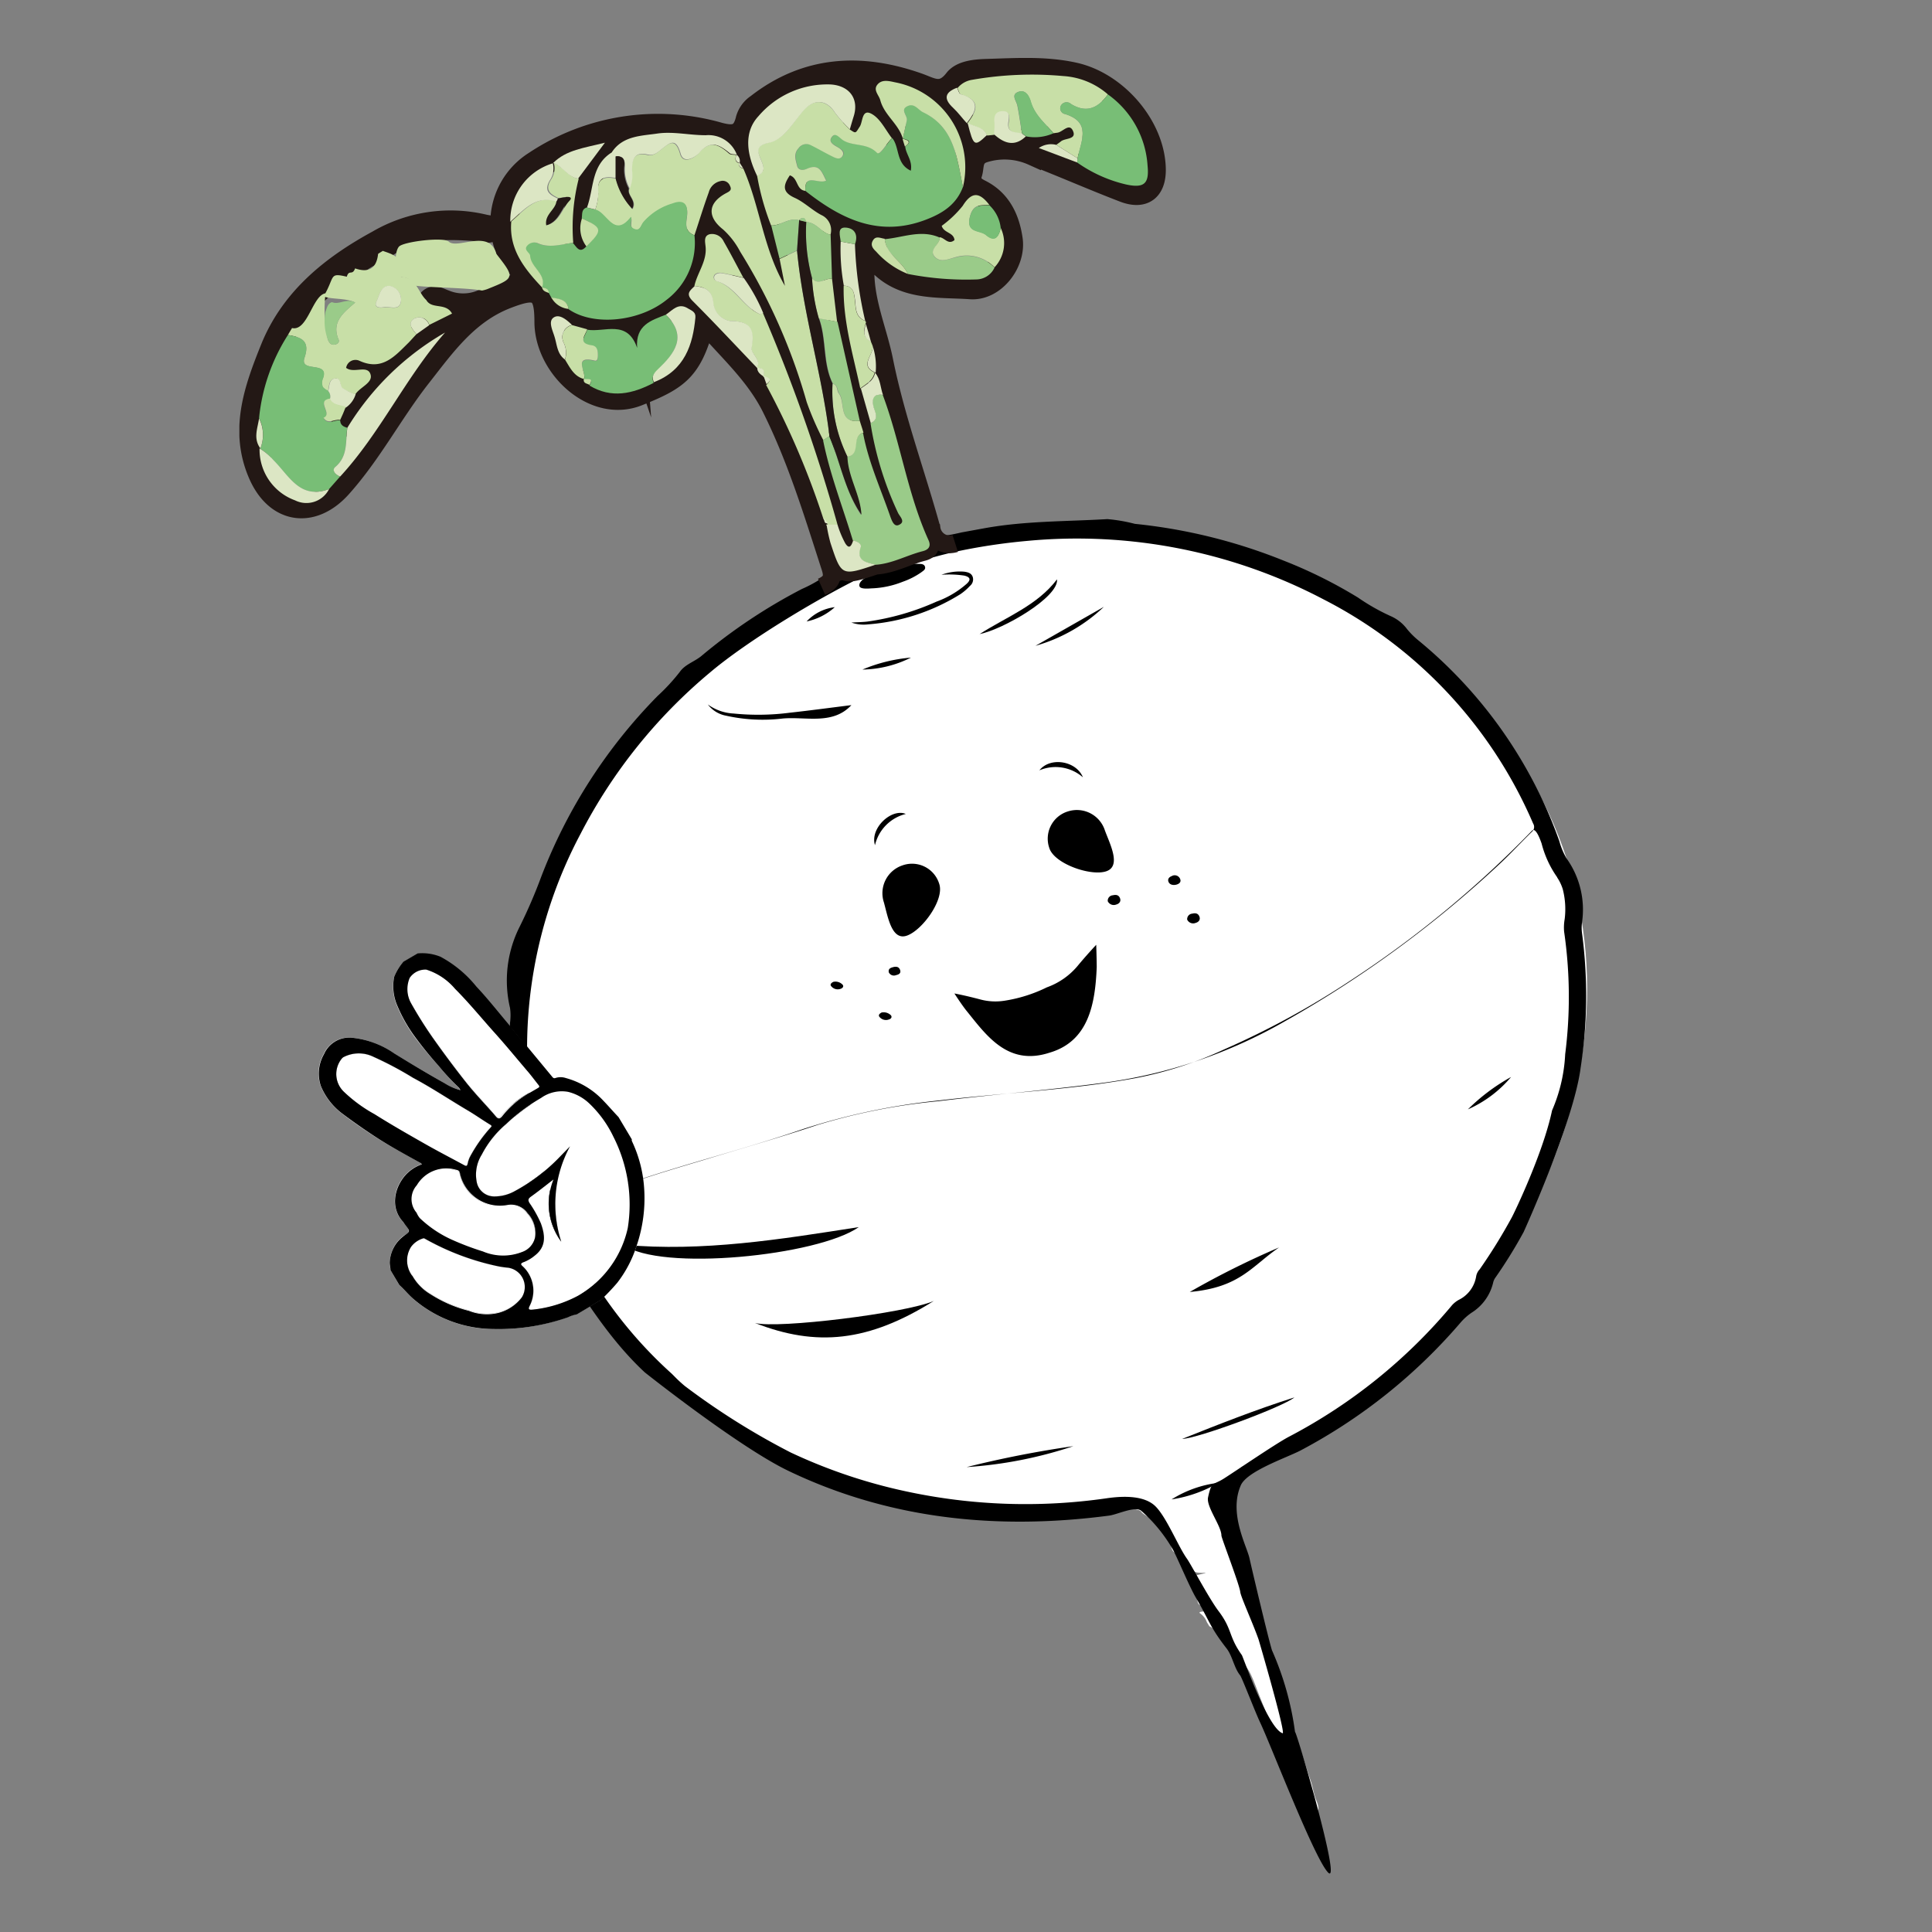 <svg id="レイヤー_1" data-name="レイヤー 1" xmlns="http://www.w3.org/2000/svg" xmlns:xlink="http://www.w3.org/1999/xlink" viewBox="0 0 100 100"><rect x="0" y="0" width="100" height="100" fill="#808080" stroke="none"/><defs><style>.cls-1{fill:#fff;}.cls-2,.cls-7{fill:#231815;}.cls-2{stroke:#231815;stroke-miterlimit:10;stroke-width:2.13px;}.cls-3{fill:#c8dfa7;}.cls-4{fill:#78be76;}.cls-5{fill:#9acb89;}.cls-6{fill:#dce6c4;}</style><symbol id="サラダターニップキャラ" data-name="サラダターニップキャラ" viewBox="0 0 162.22 218.56"><path class="cls-1" d="M127.58,162.17a10.27,10.27,0,0,1-2.46,3.79c-.5.45-1,.87-1.53,1.28a18.7,18.7,0,0,1-2.22,1.86c-.22.1-.45.2-.67.32a7.12,7.12,0,0,0-.44,1.27,34.78,34.78,0,0,1-1.28,3.25l-.37.74a5.46,5.46,0,0,1-.65.79c-.25.75.43,1.77.71,2.46.56,1.43.88,2.91,1.45,4.35l1.14,2.94a44.74,44.74,0,0,1,1.83,4.83,27.17,27.17,0,0,0,1,3c.34.82.44,1.69.74,2.52.86,2.42,1.63,4.83,2.58,7.23.59,1.46,1,3,1.51,4.47.29.82.38,1.63.7,2.43.16.39.46,1.11.07,1.48-.88.79-2-1.65-2.25-2.13-1-2.1-1.69-4.36-2.52-6.52L122.73,197c-.32-.82-.61-1.65-1-2.46a5.36,5.36,0,0,0-1-1.42c-.52-.6-.95-1.22-1.53-1.8a3.89,3.89,0,0,0-.87-.8c-.48-.39-.45-.79-.8-1.25a4.77,4.77,0,0,0-.77-.49l-.3-.49a2.25,2.25,0,0,0-.84-1.08c-.46-.45,3.06.11,0-1-.74-.28.1-3-.42-3.57,2.53-.6,0,0-.33-.54a16.13,16.13,0,0,0-2.43-2.3c-.54-.55-.16-2-.59-2.63s-3-1.65-3.29-2.18c-.47-.88-13.2-1-13.89-1.74s11-2.56,10.43-3.18c.25-.94,4.66-2.54,5.1-2.71,3.37-1.28,4.5,1.56,7.84.26,1-.39,1.86-.92,2.86-1.33.74-.31,1.37-.77,2.1-1.09a10.87,10.87,0,0,0,1.65-.79,41.45,41.45,0,0,1,3.66-2.22"/><path class="cls-1" d="M35,135.75c9.61,29.47,46.12,46.94,80.6,35.7s53.78-45.58,44.17-75.06-46.42-47.1-80.9-35.86S25.38,106.27,35,135.75Z"/><path d="M82.7,57.57c-.07.18,1.88-.29,2-.12s2.09-.31,2.29-.35l2.74-.5c4.88-.88,9.83-.8,14.75-1.09a19.42,19.42,0,0,1,3.31.57,65.54,65.54,0,0,1,17.87,4.41,56.72,56.72,0,0,1,9,4.47,24.9,24.9,0,0,0,4,2.26,4.89,4.89,0,0,1,1.89,1.52A9.48,9.48,0,0,0,141.79,70a55.13,55.13,0,0,1,17.1,24.28,8.38,8.38,0,0,0,.87,2.08,10.6,10.6,0,0,1,1.86,7.67,5,5,0,0,0,0,1.34,57.1,57.1,0,0,1-.17,16.18c-.84,6.54-6.86,19.77-6.86,19.77a57.44,57.44,0,0,1-3.37,5.45,1.67,1.67,0,0,0-.29.6,5.86,5.86,0,0,1-2.63,3.68,7,7,0,0,0-1.36,1.24,66,66,0,0,1-19.15,15.3c-1.67.89-6.68,2.55-7.29,4.33-1.4,3.36.78,7.23,1.09,8.68.15.71,2.2,9.42,2.7,11.06a36,36,0,0,1,2.78,9.84c.19-.06,5.63,18.54,4,16.94s-6.93-15.41-8.19-18.06c-.66-1.4-2.19-5.42-2.42-5.7-.73-.89-.93-2.36-1.65-3.26-2-2.57-2-3.23-3.66-6.06-.71-1.19-1.92-4.08-2.69-5.65a18.45,18.45,0,0,0-3.88-4.81c-.72-.65-2.88.43-3.89.56-13.4,1.76-26.47.46-38.69-5.43-6-2.91-17.21-11.82-17.21-11.82-4.48-4.18-7.59-9.41-10.89-14.47a14.57,14.57,0,0,1-1.06-3.19c-.47-1.23-1-2.44-1.43-3.69a55.11,55.11,0,0,1-2.83-20.74,6.49,6.49,0,0,0,0-1.76,14.39,14.39,0,0,1,1.19-9.85,61.08,61.08,0,0,0,2.56-5.94,63.32,63.32,0,0,1,14-21.76A23.84,23.84,0,0,0,53,73.92c.64-.93,1.78-1.24,2.62-1.94a66.28,66.28,0,0,1,12.09-8.06,16.1,16.1,0,0,0,2.63-1.45c1.78-.7,2.42-1.41,1.5-1.89m9.91.32c.3,0,.68,0,.78.34s-.22.49-.43.66a9,9,0,0,1-2.25,1.15,11.12,11.12,0,0,1-3.6.79c-.31,0-1.49.17-1.61-.26s.46-.87.71-1c.49-.31.31-.14.82-.44-2.05-.63,1.46-2.49-.43-3.4-.7-.33.78,3,.09,3.3-5.56,2.62-14.56,8-19.26,12a62.82,62.82,0,0,0-15.5,19.35,55.06,55.06,0,0,0-5.83,34,49.55,49.55,0,0,0,2.9,10.9c.24.6.48.67,1,.4,5.32-2.65,11-4.32,16.63-6,4.63-1.41,9.28-2.74,13.87-4.27a73.4,73.4,0,0,1,14.53-2.85c6.6-.81,13.23-1.32,19.82-2.21a59.65,59.65,0,0,0,21.89-7.42,135,135,0,0,0,26-19.09c1.27-1.2,2.45-2.48,3.7-3.7a.77.77,0,0,0,.15-1A54.4,54.4,0,0,0,130.56,65.2a63.81,63.81,0,0,0-35.7-7.07,71.75,71.75,0,0,0-9,1.38c-.27.06-4.23,1-4.35,1.34-.12,0-.88.11-.88.11C81.07,60.93,81.4,60.89,81.73,60.9Zm76.89,37.74a12.38,12.38,0,0,1-1.89-4.09c-.21-.59-.73-2-1.17-1.52a127.65,127.65,0,0,1-21.8,18,100.91,100.91,0,0,1-15.21,8.3,45.48,45.48,0,0,1-10.6,3.45c-7.71,1.44-16,1.78-23.77,2.71a79.67,79.67,0,0,0-16.44,3.47c-6.58,2.26-13.5,4-20.07,6.21a73.9,73.9,0,0,0-8.52,3.48c-.39.19-1.11-.87-1-.4a19.82,19.82,0,0,0,2.42,5.59,37.44,37.44,0,0,1,2.25,3.64,52.42,52.42,0,0,0,9.14,10.84c.34.31.72.77,1.64,1.54a87,87,0,0,0,12.74,8,64.1,64.1,0,0,0,13.88,4.68,68.25,68.25,0,0,0,24.18.83c2-.29,4.55-.35,5.88,1s2.72,4.82,3.75,6.26c.46.63,2.68,4.82,3.8,6.3,1.71,2.25,1.17,3,2.82,5.32.14.19,3.16,8.89,4.92,9.41.33-.2-2.84-11.1-2.92-11.33-.71-2-2.12-5.08-2.19-5.67-.1-.92-2.28-6.53-2.27-6.8,0-1.15-1.85-3.48-1.61-4.59.43-2,.58-1.43,1.89-2.26,1.57-1,6.07-4.08,7.76-5a64.56,64.56,0,0,0,19.74-15.9,3.19,3.19,0,0,1,.79-.62,3.82,3.82,0,0,0,2.1-2.87,1.66,1.66,0,0,1,.42-.81,65.42,65.42,0,0,0,3.86-6.24c.26-.47,3.76-7.7,4.85-12.88a19.27,19.27,0,0,0,1.58-6.77,54.45,54.45,0,0,0-.13-14.76,5.87,5.87,0,0,1,.07-1.51,9.66,9.66,0,0,0-.23-3.59A5.33,5.33,0,0,0,158.62,98.64Z"/><path d="M84.51,62.21a12.07,12.07,0,0,1,2.75.1c.73.18.82.5.27,1a11.37,11.37,0,0,1-3.61,2.13,30.46,30.46,0,0,1-8.31,2.4c-.58.07-1.16.07-1.94.12a4.44,4.44,0,0,0,2,.22,24.51,24.51,0,0,0,11.11-3.63,6.58,6.58,0,0,0,1.16-1,1,1,0,0,0,.34-1.06c-.16-.49-.58-.58-1-.65A6.35,6.35,0,0,0,84.51,62.21Z"/><path d="M56.39,77.82a3.55,3.55,0,0,0,2.18,1.35,20.28,20.28,0,0,0,6.86.34c2.8-.24,6,.8,8.24-1.61-2.49.31-5,.65-7.47.92a29.52,29.52,0,0,1-6.71.09A5.72,5.72,0,0,1,56.39,77.82Z"/><path d="M98.42,62.76c-2.37,3.14-6.06,4.5-9.32,6.59C92,68.77,98.66,64.87,98.42,62.76Z"/><path d="M95.83,70.76a19.75,19.75,0,0,0,8.23-4.69Z"/><path d="M75,73.62a13.5,13.5,0,0,0,5.84-1.44A19.1,19.1,0,0,0,75,73.62Z"/><path d="M71.67,66.11a5.53,5.53,0,0,0-3.39,1.72A7.26,7.26,0,0,0,71.67,66.11Z"/><path d="M104.53,101.51a.8.8,0,0,0,1,.4c.35-.09.63-.36.47-.77s-.5-.44-.86-.35A.65.65,0,0,0,104.53,101.51Z"/><path d="M114.09,103.72a.79.79,0,0,0,1,.4c.35-.09.63-.36.47-.77s-.5-.44-.86-.35A.66.66,0,0,0,114.09,103.72Z"/><path d="M112.85,99.49c.34-.11.54-.34.38-.69a.7.7,0,0,0-1-.32c-.32.12-.53.36-.38.71S112.45,99.62,112.85,99.49Z"/><path d="M78.17,110.06a.68.68,0,0,0,.88.34c.32-.07.62-.22.48-.62s-.47-.44-.84-.34S78.1,109.66,78.17,110.06Z"/><path d="M97.51,119.74c4.73-1.38,5.51-5.89,5.69-10.3,0-.92-.06-2.69-.06-2.69s-1.16,1.23-2.28,2.59a8.61,8.61,0,0,1-3.66,2.53,17.58,17.58,0,0,1-5.09,1.61,7,7,0,0,1-2.88-.14c-2-.53-3.16-.73-3.16-.73s.81,1.26,1.39,2C89.87,117.58,92.45,121.39,97.51,119.74Z"/><path d="M84.25,99.44a3.42,3.42,0,0,0-4.43-2.25,3.53,3.53,0,0,0-2.24,4.45c.48,1.71.93,4.67,2.79,4S84.87,101.32,84.25,99.44Z"/><path d="M97.5,95.12a3.43,3.43,0,0,1,2.25-4.43A3.54,3.54,0,0,1,104.19,93c.62,1.67,2,4.31.13,4.91S98.11,97,97.5,95.12Z"/><path d="M74.56,140.73c-9.4,1.47-18.77,3-28.32,2.13C50.62,146.12,69.66,144.19,74.56,140.73Z"/><path d="M83.59,149.62c-7.87,4.94-14.14,5.55-21.53,2.65C64.76,153,80.22,151.09,83.59,149.62Z"/><path d="M127,161.23c-4.66,1.48-9.09,3.23-13.52,5C115.38,166.17,125.63,162.37,127,161.23Z"/><path d="M100.39,167.1a126.81,126.81,0,0,0-12.85,2.52A51,51,0,0,0,100.39,167.1Z"/><path d="M114.4,148.54c6.07-.55,7.42-3.08,10.75-5.36A102.51,102.51,0,0,0,114.4,148.54Z"/><path d="M147.88,126.56a14.38,14.38,0,0,0,5.2-3.9A23.58,23.58,0,0,0,147.88,126.56Z"/><path d="M112.21,173.51a15.92,15.92,0,0,0,5.65-2A13.61,13.61,0,0,0,112.21,173.51Z"/><path d="M96.3,85.75a5,5,0,0,1,5.24.84C100.73,84.59,97.59,84.1,96.3,85.75Z"/><path d="M76.51,94.76A5.05,5.05,0,0,1,80.22,91C78.51,90.28,75.87,92.71,76.51,94.76Z"/><path d="M71.5,111.21c-.25.12-.44.31-.26.52a1,1,0,0,0,1.13.32c.22-.07.43-.27.24-.5A1.18,1.18,0,0,0,71.5,111.21Z"/><path d="M77.31,114.9c-.24.12-.44.31-.26.53a1,1,0,0,0,1.13.31c.23-.06.43-.26.25-.5A1.23,1.23,0,0,0,77.31,114.9Z"/><path class="cls-2" d="M70.08,63.66c1.37-.61,1.39-1.3,1-2.47-2.06-6.37-4-12.76-7-18.83-1.93-4-5.12-6.82-8-10.13-1.5,5.47-3.1,6.63-8,8.58-5.48,2.19-11.46-3.39-11.5-9,0-3.65-.74-4.08-4.25-2.73-4.7,1.79-7.43,5.68-10.34,9.39-3.38,4.3-5.91,9.21-9.6,13.33-3.47,3.88-8.07,3.3-10.21-1.55-2.38-5.41-.55-10.46,1.45-15.42,2.48-6.09,7.4-10,12.91-13a17.6,17.6,0,0,1,13-1.92c.48.12,1.22.05.9.9-.22.6-.69.27-1.13.24-4.24-.33-8.47-.57-12.14,2.21h.06l-.59.37,0,0a8.67,8.67,0,0,0-2.77,1.75l0,0a19.16,19.16,0,0,0-7.63,7.2l-.5.84a22.72,22.72,0,0,0-3.47,10c-.17,1.22-.73,2.45.16,3.62h-.1A6.49,6.49,0,0,0,6.7,53.25a3.06,3.06,0,0,0,4.1-1.36l1.32-1.5C17,45.11,20,38.47,24.76,33.05A33.06,33.06,0,0,0,13,44.51c-.46-.12-.83-.32-.85-.86L12.81,42A3,3,0,0,0,14,40.47c.55-.87,2.1-1.38,1.84-2.36-.34-1.26-2-.1-2.95-.83a1.14,1.14,0,0,1,1.6-.85c2.77,1.27,4.29-.59,5.94-2.2.32-.32.62-.66.93-1l1.49-1.08,2.74-1.36c-.75-1.36-2.44-.47-3.1-1.63.75-1.07,1.64-.41,2.42-.14a5.53,5.53,0,0,0,5.53-.86,4.54,4.54,0,0,0,.63-.18c3.36-1.35,3.36-1.35,1.1-4.25a8.88,8.88,0,0,1,3.24-11.4A27,27,0,0,1,57.84,8.84c1.86.49,2.58.17,3-1.6a3.38,3.38,0,0,1,1.35-1.8c6-4.68,12.68-5,19.57-2.57,1.64.57,2.73,1.47,4.19-.41.83-1.08,2.62-1.24,4-1.28,3.53-.1,7.05-.35,10.58.43,5.17,1.13,9.78,6.4,9.92,11.68.08,2.77-1.51,4-4.09,3-3.67-1.41-7.29-3-10.94-4.42a8.08,8.08,0,0,0-5.79-.32c-1.3.45-1,1.52-1.28,2.41s.09,1.33.93,1.75c2.47,1.23,3.56,3.47,3.94,6.07.45,3-2.2,6.42-5.23,6.2-3.93-.27-8.2.22-11.32-3.15-.29-.31-.66-.77-1.15-.52-.66.34-.15.95-.15,1.43,0,3.72,1.54,7.12,2.26,10.69,1.38,6.87,3.82,13.46,5.69,20.2a2.2,2.2,0,0,0,2.85,1.81M37.56,28.85v0a2.64,2.64,0,0,0,2.08,1.38c3,2.07,8.52,1.5,11.79-1.14a8.6,8.6,0,0,0,3.36-7.73c.57-1.72,1.1-3.46,1.72-5.16a1.85,1.85,0,0,1,1.42-1.36.94.94,0,0,1,1.12.54c.28.54,0,.68-.5.94-2.17,1.18-2.23,2.84-.32,4.34a9.62,9.62,0,0,1,2.07,2.69,70.57,70.57,0,0,1,8,18.09,35.56,35.56,0,0,0,2,4.59c.83,4.14,2.38,8.07,3.59,12.09-.18.54-.43,1.16-.95.33a12,12,0,0,1-.9-2.25,203.89,203.89,0,0,0-9-25.53,21.11,21.11,0,0,0-2.34-4.17c-.78-1.44-1.53-2.91-2.35-4.33a1.55,1.55,0,0,0-1.67-.9c-.79.19-.57.95-.52,1.52.17,1.76-1,3.11-1.35,4.72-.53.53-1.15.91-.25,1.8,2.64,2.61,5.17,5.33,7.74,8l0,0c0,.54.39.81.78,1.07l0,0,.36,1a96.53,96.53,0,0,1,6.9,16.14c.08.29,0,.7.52.63h-.16l0,.15a20.31,20.31,0,0,0,.47,2.19c1.32,4,1.33,4,5.42,2.63,2-.12,3.77-1.14,5.68-1.63.7-.17,1.08-.56.74-1.32-2.55-5.61-3.37-11.77-5.52-17.51-.32-.88-.29-1.89-1-2.66h.07a7.89,7.89,0,0,0-.38-3.27L76,34.1,75.41,32a.23.23,0,0,0-.08-.31,47,47,0,0,1-1.23-9.22c.4-1.09,0-1.92-1.1-2s-.67,1-.62,1.63a24.27,24.27,0,0,0,.38,5.31c-.1,4.25,1.13,8.29,2,12.37L76,44a39.87,39.87,0,0,0,3.3,10.77c.2.46,1,1.11.09,1.49-.54.23-.8-.46-1-1-1.15-3.34-2.64-6.58-3.29-10.09l-.44-1.45L72,31.76c-.21-1.72-.41-3.45-.61-5.17l-.17-5.31a2,2,0,0,0-1.11-2.39c-1.13-.6-2.07-1.56-3.21-2.07-1.6-.73-1.31-1.58-.57-2.7,1,.34.76,1.75,1.85,1.88,4.34,3.42,8.93,5.66,14.63,3.42,2-.78,3.57-1.84,4.34-3.9A10.4,10.4,0,0,0,78.92,2.93c-.74-.16-1.58-.38-2.12.28s.18,1.25.35,1.88c.48,1.81,2.22,2.85,2.71,4.63h0l.29.94c.06.94.91,1.7.67,2.93-1.81-.84-1.32-2.79-2.23-3.92s-1.36-2.28-2.36-2.88c-1.29-.78-1.12.89-1.51,1.48-.53.81-.43.87-1.2.35.15-.5.29-1,.45-1.51.7-2.14-.48-3.75-2.76-3.89A10.89,10.89,0,0,0,62.49,7c-1.87,2-1.37,4.79-.16,7.25A30.82,30.82,0,0,0,64,20.16l1,4c.21,1.08.42,2.16.64,3.23-2.59-4.41-3-9.54-5-14.1l-.48-.73,0,.08a.9.9,0,0,0-.38-1l0,0A3.66,3.66,0,0,0,56.14,9.3c-2,0-3.94-.48-5.84-.2s-4.16.26-5.46,2.24c-2.54,1.53-2.14,4.38-3,6.66-.66.22-.52.82-.6,1.31a3.6,3.6,0,0,0,.54,3.38c-.83.94-1.17,0-1.63-.44a23.6,23.6,0,0,1,.66-7.72L44,10.2c-2.6.65-4.67.86-6.27,2.44l0,0a7.2,7.2,0,0,0-5.12,7c-.18,3.34,1.73,5.68,3.83,7.91v0c.08.47.48.54.82.68l0-.05ZM90,9.27l.87-.09c1.21,1.07,2.46,1.58,3.84.26A5.48,5.48,0,0,0,98,9.06L98.44,9c.66-.06,1.46-1.25,1.91-.2s-1,.82-1.48,1.26c-.17.14-.36.26-.54.4a2.59,2.59,0,0,0-2.1.38l4.61,1.74a16.8,16.8,0,0,0,5.9,2.65c2.17.47,2.8-.1,2.58-2.27a11.41,11.41,0,0,0-4.77-8.57A9,9,0,0,0,99.2,2.18a41.8,41.8,0,0,0-11,.45,2.83,2.83,0,0,0-1.76,1c-1.48.55-1.66,1.33-.47,2.43.6.56,1.1,1.23,1.64,1.84l.06,0C88.38,10.66,88.48,10.72,90,9.27ZM42.15,39.35c2.65,1.6,5.2,1,7.73-.32,3.74-1.43,4.7-4.56,5-7.77.07-.69-.43-.83-.89-1.11-1.19-.73-1.89.2-2.7.75-1.77.69-3.68,1.25-3.46,4-1.19-3.48-3.94-1.83-6-2.19l-1.81-.5c-.63-.59-1.49-1.36-2.2-.91s-.16,1.52.07,2.28c.31,1,.3,2.09,1.26,2.77.59.93,1.05,2,2.26,2.34l0,0C41.33,39.19,41.85,39.17,42.15,39.35ZM90.28,17.73c-1.12-1.45-2.07-1.73-3.21.11a13.16,13.16,0,0,1-2.53,2.41c.27.89,1.44.76,1.54,1.71-.75.59-1.18-.32-1.78-.38-2.24-1-4.42,0-6.62.19-.49-.05-1.05-.4-1.41.19s0,1,.39,1.37A10.12,10.12,0,0,0,80.47,26a36.47,36.47,0,0,0,8.27.66,2.45,2.45,0,0,0,2.16-1.43,4.26,4.26,0,0,0,.75-4.73A4.43,4.43,0,0,0,90.28,17.73Z"/><path class="cls-3" d="M10.37,28.33a16.89,16.89,0,0,0,.27,5.54c.15.37.34.7.8.64s.62-.36.5-.62c-.9-2.12.62-3.25,2-4.45-1.1-.57-2.93-.36-3.8-.74,1.41-2.38.6-2.88,2.79-2.37.27-.92.67-.08,1-1l0,0c1.65.57,2.58,0,2.77-1.75l0,0c.19-.13.39-.25.59-.37h-.06c1.13.41,2.42.67,2,2.41-.05.22.17.75.27.75,1.82.06,2,1.85,3,2.77.66,1.16,2.35.27,3.1,1.63l-2.74,1.36A1.27,1.27,0,0,0,21,31.4c-.82.56-.16,1.28.32,1.85-.31.32-.61.66-.93,1-1.65,1.61-3.17,3.47-5.94,2.2a1.14,1.14,0,0,0-1.6.85c.91.73,2.61-.43,2.95.83.26,1-1.29,1.49-1.84,2.36a5.82,5.82,0,0,1-1.57-.74c-.38-.31-.1-1.35-1-1.14-.68.17-.56,1-.74,1.5-.23-.18-.54-.32-.65-.55a1.3,1.3,0,0,1,0-.87C11,36.34,7.19,38,7.84,36.08c.72-2.07-.43-2.48-2-2.73.16-.28.33-.56.5-.84C8.22,32.94,8.81,28.55,10.37,28.33Zm9.08,1a1.68,1.68,0,0,0-1.29-1.86c-1.13-.14-1.3,1.1-1.65,1.84s.31.8.88.72C18.13,29.89,19.27,30.5,19.45,29.32Z"/><path class="cls-3" d="M29.2,28a4.5,4.5,0,0,0,.63-.17c3.36-1.35,3.36-1.35,1.1-4.25-.82-3.07-4.67-.51-5.72-1.47-.64-.59-5.47,0-6,.6-.67.76-.44,3.61.24,3.67,2,.2.17.91,2.15,1.08C23.31,27.64,27.68,27.68,29.2,28Z"/><path class="cls-3" d="M54.78,21.34c.57-1.72,1.1-3.46,1.72-5.16a1.85,1.85,0,0,1,1.42-1.36.94.94,0,0,1,1.12.54c.28.54,0,.68-.5.94-2.17,1.18-2.23,2.84-.32,4.34a9.62,9.62,0,0,1,2.07,2.69,70.57,70.57,0,0,1,8,18.09,35.56,35.56,0,0,0,2,4.59l.74-.47c-.89-7.52-3.19-14.79-3.9-22.34l-2.1,1,.64,3.23c-2.59-4.41-3-9.54-5-14.1-.36-.11-.65-.27-.48-.73l0,.08c-.57-.17-.52-.56-.38-1l0,0c-.29-.05-.68,0-.87-.18-1.22-1.07-2.31-1.68-3.67,0-.31.36-1.83,1.44-2.22.07-.57-2-1.31-1.33-2.29-.54-.47.38-1,.82-1.62.66-1.73-.45-1.91.67-1.94,1.89a4.34,4.34,0,0,1-.27,2.2c-.25.83,1,1.38.4,2.42a8.2,8.2,0,0,1-2-3.67c-1.46-.31-2.35,0-2.13,1.78a6.47,6.47,0,0,1-.38,2c1.44.26,2.25,3.54,4.32.88.23.47-.27,1.16.38,1.44s.79-.39,1.1-.79a7.38,7.38,0,0,1,3.52-2.26c1.29-.49,1.87,0,1.76,1.36C53.81,19.82,53.49,20.87,54.78,21.34Z"/><path class="cls-4" d="M54.78,21.34c-1.29-.47-1-1.52-.89-2.47.11-1.37-.47-1.85-1.76-1.36a7.38,7.38,0,0,0-3.52,2.26c-.31.4-.36,1.11-1.1.79s-.15-1-.38-1.44c-2.07,2.66-2.88-.62-4.32-.88l-1-.24c-.66.22-.52.82-.6,1.31,2.46,1.14,2.5,1.39.54,3.38-.83.94-1.17,0-1.63-.44-1.39.16-2.77.66-4.19.08a1.13,1.13,0,0,0-1.43.35c-.32.5.38.77.42,1.15.16,1.42,2,2.15,1.49,3.8v0c.4.07.77.18.82.68l0-.05.33.61v0c.88.17,1.87.18,2.08,1.38,3,2.07,8.52,1.5,11.79-1.14A8.6,8.6,0,0,0,54.78,21.34Z"/><path class="cls-4" d="M68.13,16c4.34,3.42,8.93,5.66,14.63,3.42,2-.78,3.57-1.84,4.34-3.9-.74-3.45-1-7.16-4.8-9-.59-.28-1-1.08-1.78-.78-1.1.43-.07,1.16-.18,1.74-.15.74-.32,1.48-.48,2.22h0c.61.16,1.17.33.29.94.06.94.91,1.7.67,2.93-1.81-.84-1.32-2.79-2.23-3.92-.65.6-1.44,2.13-1.8,1.76-1.21-1.23-2.86-.74-4.09-1.52-.43-.28-.89-.95-1.31-.44-.58.68.21,1,.71,1.31s.84.58.51,1.07-.83.19-1.23,0c-.88-.43-1.73-.94-2.62-1.37a1.14,1.14,0,0,0-1.41.39c-.65.69-.34,1.46-.17,2.15.14.53.7.54,1.15.34,1.56-.71,1.81.45,2.34,1.41C69.69,15.25,68,13.77,68.13,16Z"/><path class="cls-4" d="M10.69,40.09c-.23-.18-.54-.32-.65-.55a1.3,1.3,0,0,1,0-.87C11,36.34,7.19,38,7.84,36.08c.72-2.07-.43-2.48-2-2.73a22.72,22.72,0,0,0-3.47,10A4.44,4.44,0,0,1,2.53,47h-.1a7.1,7.1,0,0,1,1.69,1.45C6,50.29,7.3,53.21,10.8,51.89l1.32-1.5c-.56-.22-1-.76-.58-1.16,1.55-1.3,1.21-3.08,1.45-4.72-.46-.12-.83-.32-.85-.86-.66-.17-1.45.61-2-.27,1.16-.48-1-2,.76-2.31A1,1,0,0,0,10.69,40.09Z"/><path class="cls-5" d="M71,45.54l-.74.47c.83,4.14,2.38,8.07,3.59,12.09.48.07,1.05.4.92.78-.6,1.78.72,1.81,1.77,2.13,2-.12,3.77-1.14,5.68-1.63.7-.17,1.08-.56.74-1.32-2.55-5.61-3.37-11.77-5.52-17.51-1-.11-1.35.24-1.17,1.28.13.7.86,1.58-.3,2.13a39.87,39.87,0,0,0,3.3,10.77c.2.46,1,1.11.09,1.49-.54.23-.8-.46-1-1-1.15-3.34-2.64-6.58-3.29-10.09-1.52.38-.22,2.64-1.93,2.89.08,2.43,1.55,4.52,1.69,7C72.88,52.11,72.35,48.66,71,45.54Z"/><path class="cls-3" d="M68.13,16c-.15-2.23,1.56-.75,2.5-1.24-.53-1-.78-2.12-2.34-1.41-.45.2-1,.19-1.15-.34-.17-.69-.48-1.46.17-2.15a1.14,1.14,0,0,1,1.41-.39c.89.43,1.74.94,2.62,1.37.4.2.92.47,1.23,0s-.11-.83-.51-1.07-1.29-.63-.71-1.31c.42-.51.88.16,1.31.44,1.23.78,2.88.29,4.09,1.52.36.37,1.15-1.16,1.8-1.76-.77-1-1.36-2.28-2.36-2.88-1.29-.78-1.12.89-1.51,1.48-.53.81-.43.87-1.2.35a17,17,0,0,1-1.78-2c-1-1.55-2.53-1.77-3.79-.32s-2.29,3.46-4.15,3.88-1.32,1.19-1,2,.67,1.55-.44,2A30.82,30.82,0,0,0,64,20.16c1.17.06,2.13-1,3.36-.62h0c.43-.46.71-.35.86.22h0c1.23,0,1.82,1.29,2.93,1.53a2,2,0,0,0-1.11-2.39c-1.13-.6-2.07-1.56-3.21-2.07-1.6-.73-1.31-1.58-.57-2.7C67.28,14.46,67,15.87,68.13,16Z"/><path class="cls-3" d="M72,56.18a203.89,203.89,0,0,0-9-25.53c-.13.06-.3.21-.38.17-2.07-.89-3-3.33-5.26-4a.48.48,0,0,1-.12-.77,1,1,0,0,1,.79-.18c.89.15,1.76.38,2.63.57-.78-1.44-1.53-2.91-2.35-4.33a1.55,1.55,0,0,0-1.67-.9c-.79.19-.57.95-.52,1.52.17,1.76-1,3.11-1.35,4.72,1.23.1,2.12.49,2.25,2a2.45,2.45,0,0,0,2,2.21c2.46,0,3,1,2.61,3.21-.13.7,1.22,1.38.64,2.43l0,0c.76,0,1,.39.78,1.07l0,0c.53.16,1.2.27.36,1a96.53,96.53,0,0,1,6.9,16.14l.52.63h-.16l0,.15Z"/><path class="cls-3" d="M104.55,4.39A9,9,0,0,0,99.2,2.18a41.8,41.8,0,0,0-11,.45,2.83,2.83,0,0,0-1.76,1c.14.26.22.71.42.77,2.48.71,1.9,2,.75,3.5l.06,0c.83.41,1.88.44,2.34,1.44l.87-.09a8.64,8.64,0,0,0,.06-1.34c-.09-.81.14-1.43,1-1.44s.76.72.67,1.33c-.19,1.32.87,1.16,1.62,1.35C94,8,93.87,6.83,93.64,5.73c-.12-.57-.74-1.24,0-1.6,1-.46,1.44.5,1.62,1.14C95.75,6.89,97,7.88,98,9.06L98.44,9c.66-.06,1.46-1.25,1.91-.2s-1,.82-1.48,1.26c-.17.14-.36.26-.54.4l2.57,1.62c.37-2,1.75-4.32-1.52-5.33a.7.7,0,0,1-.46-1.07.79.79,0,0,1,1.19-.14C102,6.7,103.38,6,104.55,4.39Z"/><path class="cls-4" d="M51.34,30.9c-1.77.69-3.68,1.25-3.46,4-1.19-3.48-3.94-1.83-6-2.19-.25.75-1.16,1.68.52,1.92.68.09.76.61.76,1.18,0,.31,0,.75-.36.67-2.8-.67-.89,1.48-1.34,2.21l0,0c.32.17,1.25-.23.68.74,2.65,1.6,5.2,1,7.73-.32-.27-.64-.09-1,.45-1.52C52.35,35.61,54,33.56,51.34,30.9Z"/><path class="cls-4" d="M104.55,4.39C103.38,6,102,6.7,100.11,5.54a.79.79,0,0,0-1.19.14.7.7,0,0,0,.46,1.07c3.27,1,1.89,3.3,1.52,5.33l-.06.5a16.8,16.8,0,0,0,5.9,2.65c2.17.47,2.8-.1,2.58-2.27A11.41,11.41,0,0,0,104.55,4.39Z"/><path class="cls-3" d="M36.44,27.63C37,26,35.11,25.25,35,23.83c0-.38-.74-.65-.42-1.15A1.13,1.13,0,0,1,36,22.33c1.42.58,2.8.08,4.19-.08a23.6,23.6,0,0,1,.66-7.72c-1.29-.18-1.88-1.5-3-1.89l0,0a2.48,2.48,0,0,1-.28,1.92c-.86,1.28-.2,1.85.89,2.32,1.37-.32,1.68-.11,1.27.32-.89.93-1.16,2.47-2.67,2.91-.23-1.3,1.09-1.83,1.22-2.87-2.56-.79-3.95,1.07-5.55,2.44C32.43,23.06,34.34,25.4,36.44,27.63Z"/><path class="cls-6" d="M62.33,14.21c1.11-.47.78-1.15.44-2s-.74-1.65,1-2,2.89-2.42,4.15-3.88S70.7,5,71.7,6.59a17,17,0,0,0,1.78,2c.15-.5.29-1,.45-1.51.7-2.14-.48-3.75-2.76-3.89A10.89,10.89,0,0,0,62.49,7C60.62,9,61.12,11.75,62.33,14.21Z"/><path class="cls-6" d="M13,44.51c-.24,1.64.1,3.42-1.45,4.72-.47.4,0,.94.58,1.16C17,45.11,20,38.47,24.76,33.05A33.06,33.06,0,0,0,13,44.51Z"/><path class="cls-5" d="M80.47,26a36.47,36.47,0,0,0,8.27.66,2.45,2.45,0,0,0,2.16-1.43A4.67,4.67,0,0,0,86.27,24c-.89.19-1.84.67-2.53,0-.86-.89.62-1.51.56-2.38-2.24-1-4.42,0-6.62.19C77.86,23.67,79.76,24.45,80.47,26Z"/><path class="cls-3" d="M79.86,9.72c.16-.74.33-1.48.48-2.22.11-.58-.92-1.31.18-1.74.78-.3,1.19.5,1.78.78,3.81,1.82,4.06,5.53,4.8,9A10.4,10.4,0,0,0,78.92,2.93c-.74-.16-1.58-.38-2.12.28s.18,1.25.35,1.88C77.63,6.9,79.37,7.94,79.86,9.72Z"/><path class="cls-3" d="M84.3,21.58c.06.87-1.42,1.49-.56,2.38.69.71,1.64.23,2.53,0a4.67,4.67,0,0,1,4.63,1.24,4.26,4.26,0,0,0,.75-4.73c-.26,1-.68,1.76-1.79.82-.74-.62-2.46-.19-1.91-2.24.42-1.56,1.35-1.28,2.33-1.36-1.12-1.45-2.07-1.73-3.21.11a13.16,13.16,0,0,1-2.53,2.41c.27.89,1.44.76,1.54,1.71C85.33,22.55,84.9,21.64,84.3,21.58Z"/><path class="cls-6" d="M47,15.73a4.34,4.34,0,0,0,.27-2.2c0-1.22.21-2.34,1.94-1.89.65.16,1.15-.28,1.62-.66,1-.79,1.72-1.45,2.29.54.39,1.37,1.91.29,2.22-.07,1.36-1.65,2.45-1,3.67,0,.19.17.58.13.87.18A3.66,3.66,0,0,0,56.14,9.3c-2,0-3.94-.48-5.84-.2s-4.16.26-5.46,2.24l.44.51c.95-.1,1.17.44,1.13,1.25A4.82,4.82,0,0,0,47,15.73Z"/><path class="cls-5" d="M74.68,43.68,72,31.76l-2.21-.41c.94,2.54.44,5.39,1.66,7.87.65.15.49.84.73,1.13C73,41.43,72,44,74.68,43.68Z"/><path class="cls-6" d="M62.31,37.3c.58-1-.77-1.73-.64-2.43.4-2.24-.15-3.21-2.61-3.21a2.45,2.45,0,0,1-2-2.21c-.13-1.47-1-1.86-2.25-2-.53.53-1.15.91-.25,1.8C57.21,31.9,59.74,34.62,62.31,37.3Z"/><path class="cls-3" d="M76.21,34.61,76,34.1c-1-.48-.86-1.3-.61-2.15a.23.23,0,0,0-.08-.31c-1.18-.44-1.11-1.51-1.22-2.47s-.19-1.71-1.35-1.76c-.1,4.25,1.13,8.29,2,12.37.68-.53,1.51-.92,1.71-1.89h.07C74.5,37,76.46,35.69,76.21,34.61Z"/><path class="cls-6" d="M51.34,30.9c2.69,2.66,1,4.71-1,6.61-.54.51-.72.88-.45,1.52,3.74-1.43,4.7-4.56,5-7.77.07-.69-.43-.83-.89-1.11C52.85,29.42,52.15,30.35,51.34,30.9Z"/><path class="cls-5" d="M71.17,21.28c-1.11-.24-1.7-1.49-2.93-1.53a21.13,21.13,0,0,0,.69,6.76c.77.95,1.61-.07,2.41.08Z"/><path class="cls-6" d="M10.8,51.89C7.3,53.21,6,50.29,4.12,48.43A7.1,7.1,0,0,0,2.43,47,6.49,6.49,0,0,0,6.7,53.25,3.06,3.06,0,0,0,10.8,51.89Z"/><path class="cls-6" d="M32.61,19.72c1.6-1.37,3-3.23,5.55-2.44a.87.87,0,0,0,.18-.36c-1.09-.47-1.75-1-.89-2.32a2.48,2.48,0,0,0,.28-1.92A7.2,7.2,0,0,0,32.61,19.72Z"/><path class="cls-3" d="M41.45,38.64c.45-.73-1.46-2.88,1.34-2.21.33.08.36-.36.36-.67,0-.57-.08-1.09-.76-1.18-1.68-.24-.77-1.17-.52-1.92l-1.81-.5a1.49,1.49,0,0,0-1,2.16,2.72,2.72,0,0,1,.14,2C39.78,37.23,40.24,38.3,41.45,38.64Z"/><path class="cls-6" d="M72,56.18H70.68a20.31,20.31,0,0,0,.47,2.19c1.32,4,1.33,4,5.42,2.63-1-.32-2.37-.35-1.77-2.13.13-.38-.44-.71-.92-.78-.18.54-.43,1.16-.95.33A12,12,0,0,1,72,56.18Z"/><path class="cls-3" d="M74.68,43.68C72,44,73,41.43,72.13,40.35c-.24-.29-.08-1-.73-1.13A17.84,17.84,0,0,0,73.19,48c1.71-.25.41-2.51,1.93-2.89C75,44.65,74.82,44.16,74.68,43.68Z"/><path class="cls-4" d="M98,9.06c-1-1.18-2.24-2.17-2.71-3.79-.18-.64-.66-1.6-1.62-1.14-.76.36-.14,1,0,1.6.23,1.1.36,2.23.54,3.35l.49.36A5.48,5.48,0,0,0,98,9.06Z"/><path class="cls-6" d="M72.76,27.41c1.16.05,1.24.9,1.35,1.76s0,2,1.22,2.47a47,47,0,0,1-1.23-9.22l-1.72-.32A24.27,24.27,0,0,0,72.76,27.41Z"/><path class="cls-4" d="M90.28,17.73c-1,.08-1.91-.2-2.33,1.36-.55,2.05,1.17,1.62,1.91,2.24,1.11.94,1.53.21,1.79-.82A4.43,4.43,0,0,0,90.28,17.73Z"/><path class="cls-6" d="M37.77,12.64c1.16.39,1.75,1.71,3,1.89L44,10.2C41.44,10.85,39.37,11.06,37.77,12.64Z"/><path class="cls-6" d="M60.71,26.48c-.87-.19-1.74-.42-2.63-.57a1,1,0,0,0-.79.18.48.48,0,0,0,.12.77c2.29.63,3.19,3.07,5.26,4,.08,0,.25-.11.38-.17A21.11,21.11,0,0,0,60.71,26.48Z"/><path class="cls-3" d="M71.34,26.59c-.8-.15-1.64.87-2.41-.08a21.49,21.49,0,0,0,.81,4.84l2.21.41C71.74,30,71.54,28.31,71.34,26.59Z"/><path class="cls-5" d="M67.38,19.54c-1.23-.39-2.19.68-3.36.62.34,1.33.67,2.67,1,4l2.1-1C67.21,22,67.3,20.76,67.38,19.54Z"/><path class="cls-6" d="M94.67,9.44l-.49-.36c-.75-.19-1.81,0-1.62-1.35.09-.61.25-1.34-.67-1.33s-1.09.63-1,1.44a8.64,8.64,0,0,1-.06,1.34C92,10.25,93.29,10.76,94.67,9.44Z"/><path class="cls-6" d="M41.84,18l1,.24a6.47,6.47,0,0,0,.38-2c-.22-1.8.67-2.09,2.13-1.78l0-2.63-.44-.51C42.3,12.87,42.7,15.72,41.84,18Z"/><path class="cls-6" d="M87.56,7.85c1.15-1.46,1.73-2.79-.75-3.5-.2-.06-.28-.51-.42-.77-1.48.55-1.66,1.33-.47,2.43C86.52,6.57,87,7.24,87.56,7.85Z"/><path class="cls-6" d="M10.69,40.09a1,1,0,0,1,.2,1c.39.8,1.25.69,1.92,1A3,3,0,0,0,14,40.47a5.82,5.82,0,0,1-1.57-.74c-.38-.31-.1-1.35-1-1.14C10.75,38.76,10.87,39.55,10.69,40.09Z"/><path class="cls-6" d="M39.19,36.3a2.72,2.72,0,0,0-.14-2,1.49,1.49,0,0,1,1-2.16c-.63-.59-1.49-1.36-2.2-.91s-.16,1.52.07,2.28C38.24,34.49,38.23,35.62,39.19,36.3Z"/><path class="cls-6" d="M76.52,37.89c-.2,1-1,1.36-1.71,1.89.4,1.39.8,2.79,1.19,4.18,1.16-.55.43-1.43.3-2.13-.18-1,.18-1.39,1.17-1.28C77.15,39.67,77.18,38.66,76.52,37.89Z"/><path class="cls-3" d="M80.47,26c-.71-1.56-2.61-2.34-2.79-4.24-.49-.05-1.05-.4-1.41.19s0,1,.39,1.37A10.12,10.12,0,0,0,80.47,26Z"/><path class="cls-3" d="M41.78,22.69c2-2,1.92-2.24-.54-3.38A3.6,3.6,0,0,0,41.78,22.69Z"/><path class="cls-3" d="M12.81,42c-.67-.28-1.53-.17-1.92-1-1.73.28.4,1.83-.76,2.31.56.88,1.35.1,2,.27C12.36,43.11,12.58,42.58,12.81,42Z"/><path class="cls-5" d="M72.38,22.1l1.72.32c.4-1.09,0-1.92-1.1-2S72.33,21.44,72.38,22.1Z"/><path class="cls-6" d="M100.84,12.58l.06-.5-2.57-1.62a2.59,2.59,0,0,0-2.1.38Z"/><path class="cls-6" d="M90,9.27c-.46-1-1.51-1-2.34-1.44C88.38,10.66,88.48,10.72,90,9.27Z"/><path class="cls-6" d="M22.85,32.17A1.27,1.27,0,0,0,21,31.4c-.82.56-.16,1.28.32,1.85Z"/><path class="cls-6" d="M2.53,47a4.44,4.44,0,0,0-.16-3.62C2.2,44.58,1.64,45.81,2.53,47Z"/><path class="cls-6" d="M76.21,34.61c.25,1.08-1.71,2.41.38,3.27A7.89,7.89,0,0,0,76.21,34.61Z"/><path class="cls-3" d="M39.63,30.21c-.21-1.2-1.2-1.21-2.08-1.38A2.64,2.64,0,0,0,39.63,30.21Z"/><path class="cls-6" d="M75.41,32c-.25.85-.43,1.67.61,2.15C75.82,33.39,75.61,32.67,75.41,32Z"/><path class="cls-3" d="M80.11,10.66c.88-.61.32-.78-.29-.94C79.91,10,80,10.35,80.11,10.66Z"/><path class="cls-6" d="M63.11,38.35c.18-.68,0-1.08-.78-1.07C62.33,37.82,62.72,38.09,63.11,38.35Z"/><path class="cls-6" d="M63.45,39.27c.84-.68.17-.79-.36-1Z"/><path class="cls-3" d="M42.15,39.35c.57-1-.36-.57-.68-.74C41.33,39.19,41.85,39.17,42.15,39.35Z"/><path class="cls-6" d="M60.18,12.56c-.17.46.12.62.48.73Z"/><path class="cls-6" d="M59.83,11.64c-.14.44-.19.83.38,1A.9.9,0,0,0,59.83,11.64Z"/><path class="cls-3" d="M37.25,28.29c0-.5-.42-.61-.82-.68C36.51,28.08,36.91,28.15,37.25,28.29Z"/><path class="cls-3" d="M37.56,28.85l-.33-.61Z"/><path class="cls-6" d="M70.87,56l-.52-.63C70.43,55.7,70.36,56.11,70.87,56Z"/><path class="cls-1" d="M16.68,23.62c.19-.13.39-.25.59-.37C17.07,23.37,16.87,23.49,16.68,23.62Z"/><path class="cls-5" d="M11.14,29.39c-.54.19-.59.71-.77,1.14a6.24,6.24,0,0,0,.27,3.34c.15.37.34.7.8.64s.62-.36.5-.62c-.9-2.12.62-3.25,2-4.45C12.86,28.87,12,29.77,11.14,29.39Z"/><path class="cls-6" d="M17.39,30c.74-.13,1.88.48,2.06-.7a1.68,1.68,0,0,0-1.29-1.86c-1.13-.14-1.3,1.1-1.65,1.84S16.82,30.1,17.39,30Z"/><path class="cls-7" d="M67.38,19.54c-.08,1.22-.17,2.44-.25,3.66.71,7.55,3,14.82,3.9,22.34,1.32,3.12,1.85,6.57,3.85,9.44-.14-2.44-1.61-4.53-1.69-7a17.84,17.84,0,0,1-1.79-8.8c-1.22-2.48-.72-5.33-1.66-7.87a21.49,21.49,0,0,1-.81-4.84,21.13,21.13,0,0,1-.69-6.76h0l-.86-.22Z"/><path class="cls-7" d="M45.28,11.85l0,2.63a8.2,8.2,0,0,0,2,3.67c.56-1-.65-1.59-.4-2.42a4.82,4.82,0,0,1-.56-2.63C46.45,12.29,46.23,11.75,45.28,11.85Z"/><path class="cls-5" d="M67.39,19.53l.86.22C68.1,19.18,67.82,19.07,67.39,19.53Z"/><path class="cls-7" d="M38.34,16.92a.87.87,0,0,1-.18.36c-.13,1-1.45,1.57-1.22,2.87,1.51-.44,1.78-2,2.67-2.91C40,16.81,39.71,16.6,38.34,16.92Z"/><path class="cls-1" d="M9.79,123.76a7.92,7.92,0,0,0,2.61,3.34c1.29,1,2.63,1.91,4,2.8C18.13,131,20,132,21.79,133c0,0,.07.07.16.15a4.9,4.9,0,0,0-2,1.32c-1.35,1.55-1.83,3.93-.27,5.61a.47.47,0,0,1,.06.09c.23.32.63.64.64,1s-.51.49-.78.74A4.13,4.13,0,0,0,18.1,145c0,.31.06.61.09.92l1.07,1.8c.62.55,1.12,1.2,1.76,1.73a14.91,14.91,0,0,0,9.6,3.56,25.27,25.27,0,0,0,8.91-1.44,4,4,0,0,1,1.06-.35l2.88-1.71a26.74,26.74,0,0,0,2-2.1A14.34,14.34,0,0,0,47.81,143a17.71,17.71,0,0,0,.91-7,15.59,15.59,0,0,0-1.51-5.56c0-.07-.05-.13,0-.19l-1.61-2.7c-.61-.68-1.21-1.38-1.85-2a9.62,9.62,0,0,0-4.49-2.7,2,2,0,0,0-1.27,0c-.21.07-.31-.07-.42-.21l-3.31-4c-.66-.79-1.31-1.6-2-2.39-1.25-1.48-2.45-3-3.78-4.42a14.09,14.09,0,0,0-4.31-3.58,5.81,5.81,0,0,0-2.76-.4l-1.71,1a6.38,6.38,0,0,0-1.09,1.82,5.89,5.89,0,0,0,.42,3.55,17.94,17.94,0,0,0,2.09,3.66A45.19,45.19,0,0,0,24,121.34a26.25,26.25,0,0,0,2.37,2.58,1.66,1.66,0,0,1,.2.32,6.79,6.79,0,0,1-1.91-.84c-2.05-1.16-4.07-2.37-6.08-3.6a10.8,10.8,0,0,0-5.15-1.88,3.32,3.32,0,0,0-3.29,2A4.66,4.66,0,0,0,9.79,123.76Zm26.08.26-1,.58a11.12,11.12,0,0,0-3.31,2.71c-.27.33-.47.37-.75,0-1.22-1.43-2.53-2.76-3.69-4.23s-2.47-3.22-3.65-4.88a49.32,49.32,0,0,1-2.89-4.56,3.5,3.5,0,0,1-.14-3,2.27,2.27,0,0,1,2-1,7.47,7.47,0,0,1,3.46,2.31c1.66,1.66,3.15,3.49,4.72,5.24,1.36,1.51,2.64,3.07,3.95,4.61.49.57.94,1.18,1.41,1.77C36.18,123.88,36,123.94,35.87,124ZM35,150.15a4,4,0,0,0-.76-4.64c-.23-.22-.53-.41.08-.61a4.94,4.94,0,0,0,1.33-.81c1.35-1.08,1.19-2.42.69-3.82a14.06,14.06,0,0,0-1.37-2.46c-.23-.38-.15-.55.19-.79.86-.62,1.69-1.28,2.69-2.05a7.7,7.7,0,0,0,.93,7.52A14.55,14.55,0,0,1,39.81,131l-1.53,1.56a21.87,21.87,0,0,1-5.13,3.83,5,5,0,0,1-2.53.64,2.13,2.13,0,0,1-2.06-1.79,4.55,4.55,0,0,1,.62-3.25,12.12,12.12,0,0,1,2.91-3.61,22.41,22.41,0,0,1,4.22-3.15,4.29,4.29,0,0,1,3.25-.74,5.65,5.65,0,0,1,2.56,1.4,13.59,13.59,0,0,1,2.9,4,18,18,0,0,1,1.73,11,12.47,12.47,0,0,1-6,8.15,14.85,14.85,0,0,1-5.41,1.64C34.81,150.68,34.74,150.58,35,150.15Zm-12.93-8c.14-.07.27,0,.39.09a30.74,30.74,0,0,0,8.74,3.26,11.16,11.16,0,0,0,1.14.16A2.35,2.35,0,0,1,34,149.19,5.15,5.15,0,0,1,31.14,151a5.87,5.87,0,0,1-3.52-.26,15.5,15.5,0,0,1-4.62-2,6,6,0,0,1-2.19-2.21,3.06,3.06,0,0,1-.18-3.48A2.8,2.8,0,0,1,22,142.11Zm4-8.23c.22.05.42.07.51.4a4.92,4.92,0,0,0,5.71,3.85,2.43,2.43,0,0,1,2.44,1,3.49,3.49,0,0,1,.92,2.83,2.43,2.43,0,0,1-1.6,1.83,6.25,6.25,0,0,1-4.71-.07,33.45,33.45,0,0,1-3.5-1.31,13.79,13.79,0,0,1-4.09-2.7,2.64,2.64,0,0,1-.39-.65,2.51,2.51,0,0,1,0-3.28A4.13,4.13,0,0,1,26,133.88ZM12.32,120.46a1,1,0,0,1,.18-.17,4,4,0,0,1,3.61-.06,41.86,41.86,0,0,1,4.77,2.53c2.22,1.18,4.31,2.58,6.47,3.86,1,.57,1.9,1.21,2.86,1.81.18.12.19.15,0,.32a17.69,17.69,0,0,0-2.5,3.56,3.49,3.49,0,0,0-.26.79c-.07.3-.18.31-.43.17-1.55-.84-3.12-1.65-4.65-2.52-2.06-1.17-4.12-2.35-6.13-3.61a17.7,17.7,0,0,1-3.75-2.76A2.94,2.94,0,0,1,12.32,120.46Z"/><path class="cls-1" d="M12.32,120.46a1,1,0,0,1,.18-.17,4,4,0,0,1,3.61-.06,41.86,41.86,0,0,1,4.77,2.53c2.22,1.18,4.31,2.58,6.47,3.86,1,.57,1.9,1.21,2.86,1.81.18.12.19.15,0,.32a17.69,17.69,0,0,0-2.5,3.56,3.49,3.49,0,0,0-.26.79c-.07.3-.18.31-.43.17-1.55-.84-3.12-1.65-4.65-2.52-2.06-1.17-4.12-2.35-6.13-3.61a17.7,17.7,0,0,1-3.75-2.76A2.94,2.94,0,0,1,12.32,120.46Z"/><path class="cls-1" d="M35.87,124l-1,.58a11.12,11.12,0,0,0-3.31,2.71c-.27.33-.47.37-.75,0-1.22-1.43-2.53-2.76-3.69-4.23s-2.47-3.22-3.65-4.88a49.32,49.32,0,0,1-2.89-4.56,3.5,3.5,0,0,1-.14-3,2.27,2.27,0,0,1,2-1,7.47,7.47,0,0,1,3.46,2.31c1.66,1.66,3.15,3.49,4.72,5.24,1.36,1.51,2.64,3.07,3.95,4.61.49.57.94,1.18,1.41,1.77C36.18,123.88,36,123.94,35.87,124Z"/><path class="cls-1" d="M26,133.88c.22.05.42.07.51.4a4.92,4.92,0,0,0,5.71,3.85,2.43,2.43,0,0,1,2.44,1,3.49,3.49,0,0,1,.92,2.83,2.43,2.43,0,0,1-1.6,1.83,6.25,6.25,0,0,1-4.71-.07,33.45,33.45,0,0,1-3.5-1.31,13.79,13.79,0,0,1-4.09-2.7,2.64,2.64,0,0,1-.39-.65,2.51,2.51,0,0,1,0-3.28A4.13,4.13,0,0,1,26,133.88Z"/><path class="cls-1" d="M22.42,142.2a30.74,30.74,0,0,0,8.74,3.26,11.16,11.16,0,0,0,1.14.16A2.35,2.35,0,0,1,34,149.19,5.15,5.15,0,0,1,31.14,151a5.87,5.87,0,0,1-3.52-.26,15.5,15.5,0,0,1-4.62-2,6,6,0,0,1-2.19-2.21,3.06,3.06,0,0,1-.18-3.48,2.8,2.8,0,0,1,1.4-1C22.17,142,22.3,142.13,22.42,142.2Z"/><path class="cls-1" d="M34.2,145.51c-.23-.22-.53-.41.08-.61a4.94,4.94,0,0,0,1.33-.81c1.35-1.08,1.19-2.42.69-3.82a14.06,14.06,0,0,0-1.37-2.46c-.23-.38-.15-.55.19-.79.86-.62,1.69-1.28,2.69-2.05a7.7,7.7,0,0,0,.93,7.52A14.55,14.55,0,0,1,39.81,131l-1.53,1.56a21.87,21.87,0,0,1-5.13,3.83,5,5,0,0,1-2.53.64,2.13,2.13,0,0,1-2.06-1.79,4.55,4.55,0,0,1,.62-3.25,12.12,12.12,0,0,1,2.91-3.61,22.41,22.41,0,0,1,4.22-3.15,4.29,4.29,0,0,1,3.25-.74,5.65,5.65,0,0,1,2.56,1.4,13.59,13.59,0,0,1,2.9,4,18,18,0,0,1,1.73,11,12.47,12.47,0,0,1-6,8.15,14.85,14.85,0,0,1-5.41,1.64c-.53.05-.6,0-.38-.48A4,4,0,0,0,34.2,145.51Z"/><path d="M19.74,108.79l1.71-1a5.81,5.81,0,0,1,2.76.4,14.09,14.09,0,0,1,4.31,3.58c1.33,1.41,2.53,2.94,3.78,4.42.66.79,1.31,1.6,2,2.39l3.31,4c.11.14.21.28.42.21a2,2,0,0,1,1.27,0,9.62,9.62,0,0,1,4.49,2.7c.64.66,1.24,1.36,1.85,2l1.61,2.7c-.06.06,0,.12,0,.19A15.59,15.59,0,0,1,48.72,136a17.71,17.71,0,0,1-.91,7,14.34,14.34,0,0,1-2.32,4.43,26.74,26.74,0,0,1-2,2.1l-2.88,1.71a4,4,0,0,0-1.06.35A25.27,25.27,0,0,1,30.62,153a14.91,14.91,0,0,1-9.6-3.56c-.64-.53-1.14-1.18-1.76-1.73l-1.07-1.8c0-.31-.09-.61-.09-.92a4.13,4.13,0,0,1,1.53-3.06c.27-.25.78-.5.78-.74s-.41-.65-.64-1a.47.47,0,0,0-.06-.09c-1.56-1.68-1.08-4.06.27-5.61a4.83,4.83,0,0,1,2-1.32c-.09-.08-.12-.13-.16-.15-1.81-1-3.66-2-5.4-3.13-1.36-.89-2.7-1.82-4-2.8a7.92,7.92,0,0,1-2.61-3.34,4.66,4.66,0,0,1,.37-3.82,3.32,3.32,0,0,1,3.29-2,10.8,10.8,0,0,1,5.15,1.88c2,1.23,4,2.44,6.08,3.6a6.79,6.79,0,0,0,1.91.84,1.66,1.66,0,0,0-.2-.32A26.25,26.25,0,0,1,24,121.34a45.19,45.19,0,0,1-2.86-3.51,17.94,17.94,0,0,1-2.09-3.66,5.89,5.89,0,0,1-.42-3.55A6.58,6.58,0,0,1,19.74,108.79ZM37.81,135c-1,.77-1.83,1.43-2.69,2.05-.34.24-.42.41-.19.79a14.06,14.06,0,0,1,1.37,2.46c.5,1.4.66,2.74-.69,3.82a4.94,4.94,0,0,1-1.33.81c-.61.2-.31.39-.08.61a4,4,0,0,1,.76,4.64c-.22.43-.15.53.38.48A14.85,14.85,0,0,0,40.75,149a12.47,12.47,0,0,0,6-8.15,18,18,0,0,0-1.73-11,13.59,13.59,0,0,0-2.9-4,5.65,5.65,0,0,0-2.56-1.4,4.29,4.29,0,0,0-3.25.74,22.41,22.41,0,0,0-4.22,3.15A12.12,12.12,0,0,0,29.18,132a4.55,4.55,0,0,0-.62,3.25,2.13,2.13,0,0,0,2.06,1.79,5,5,0,0,0,2.53-.64,21.87,21.87,0,0,0,5.13-3.83L39.81,131a14.55,14.55,0,0,0-1.07,11.46A7.7,7.7,0,0,1,37.81,135ZM34.89,124.6l1-.58c.12-.08.31-.14.15-.35-.47-.59-.92-1.2-1.41-1.77-1.31-1.54-2.59-3.1-3.95-4.61-1.57-1.75-3.06-3.58-4.72-5.24a7.47,7.47,0,0,0-3.46-2.31,2.27,2.27,0,0,0-2,1,3.5,3.5,0,0,0,.14,3,49.32,49.32,0,0,0,2.89,4.56c1.18,1.66,2.39,3.28,3.65,4.88s2.47,2.8,3.69,4.23c.28.34.48.3.75,0A11.12,11.12,0,0,1,34.89,124.6ZM12.5,120.29a1,1,0,0,0-.18.17,2.94,2.94,0,0,0,.2,3.92,17.45,17.45,0,0,0,3.75,2.76c2,1.26,4.07,2.44,6.13,3.61,1.53.87,3.1,1.68,4.65,2.52.25.14.36.13.43-.17a3.49,3.49,0,0,1,.26-.79,17.69,17.69,0,0,1,2.5-3.56c.16-.17.15-.2,0-.32-1-.6-1.88-1.24-2.86-1.81-2.16-1.28-4.25-2.68-6.47-3.86a41.86,41.86,0,0,0-4.77-2.53A4,4,0,0,0,12.5,120.29ZM21.33,139a2.64,2.64,0,0,0,.39.65,13.79,13.79,0,0,0,4.09,2.7,33.45,33.45,0,0,0,3.5,1.31,6.25,6.25,0,0,0,4.71.07,2.43,2.43,0,0,0,1.6-1.83,3.49,3.49,0,0,0-.92-2.83,2.43,2.43,0,0,0-2.44-1,4.92,4.92,0,0,1-5.71-3.85c-.09-.33-.29-.35-.51-.4a4.13,4.13,0,0,0-4.68,1.87A2.51,2.51,0,0,0,21.33,139Zm-.52,7.57A6,6,0,0,0,23,148.81a15.5,15.5,0,0,0,4.62,2,5.87,5.87,0,0,0,3.52.26A5.15,5.15,0,0,0,34,149.19a2.35,2.35,0,0,0-1.66-3.57,11.16,11.16,0,0,1-1.14-.16,30.74,30.74,0,0,1-8.74-3.26c-.12-.07-.25-.16-.39-.09a2.8,2.8,0,0,0-1.4,1A3.06,3.06,0,0,0,20.81,146.6Z"/></symbol></defs><title>部品2</title><use width="162.22" height="218.56" transform="translate(12.39 3) scale(0.43)" xlink:href="#サラダターニップキャラ"/></svg>